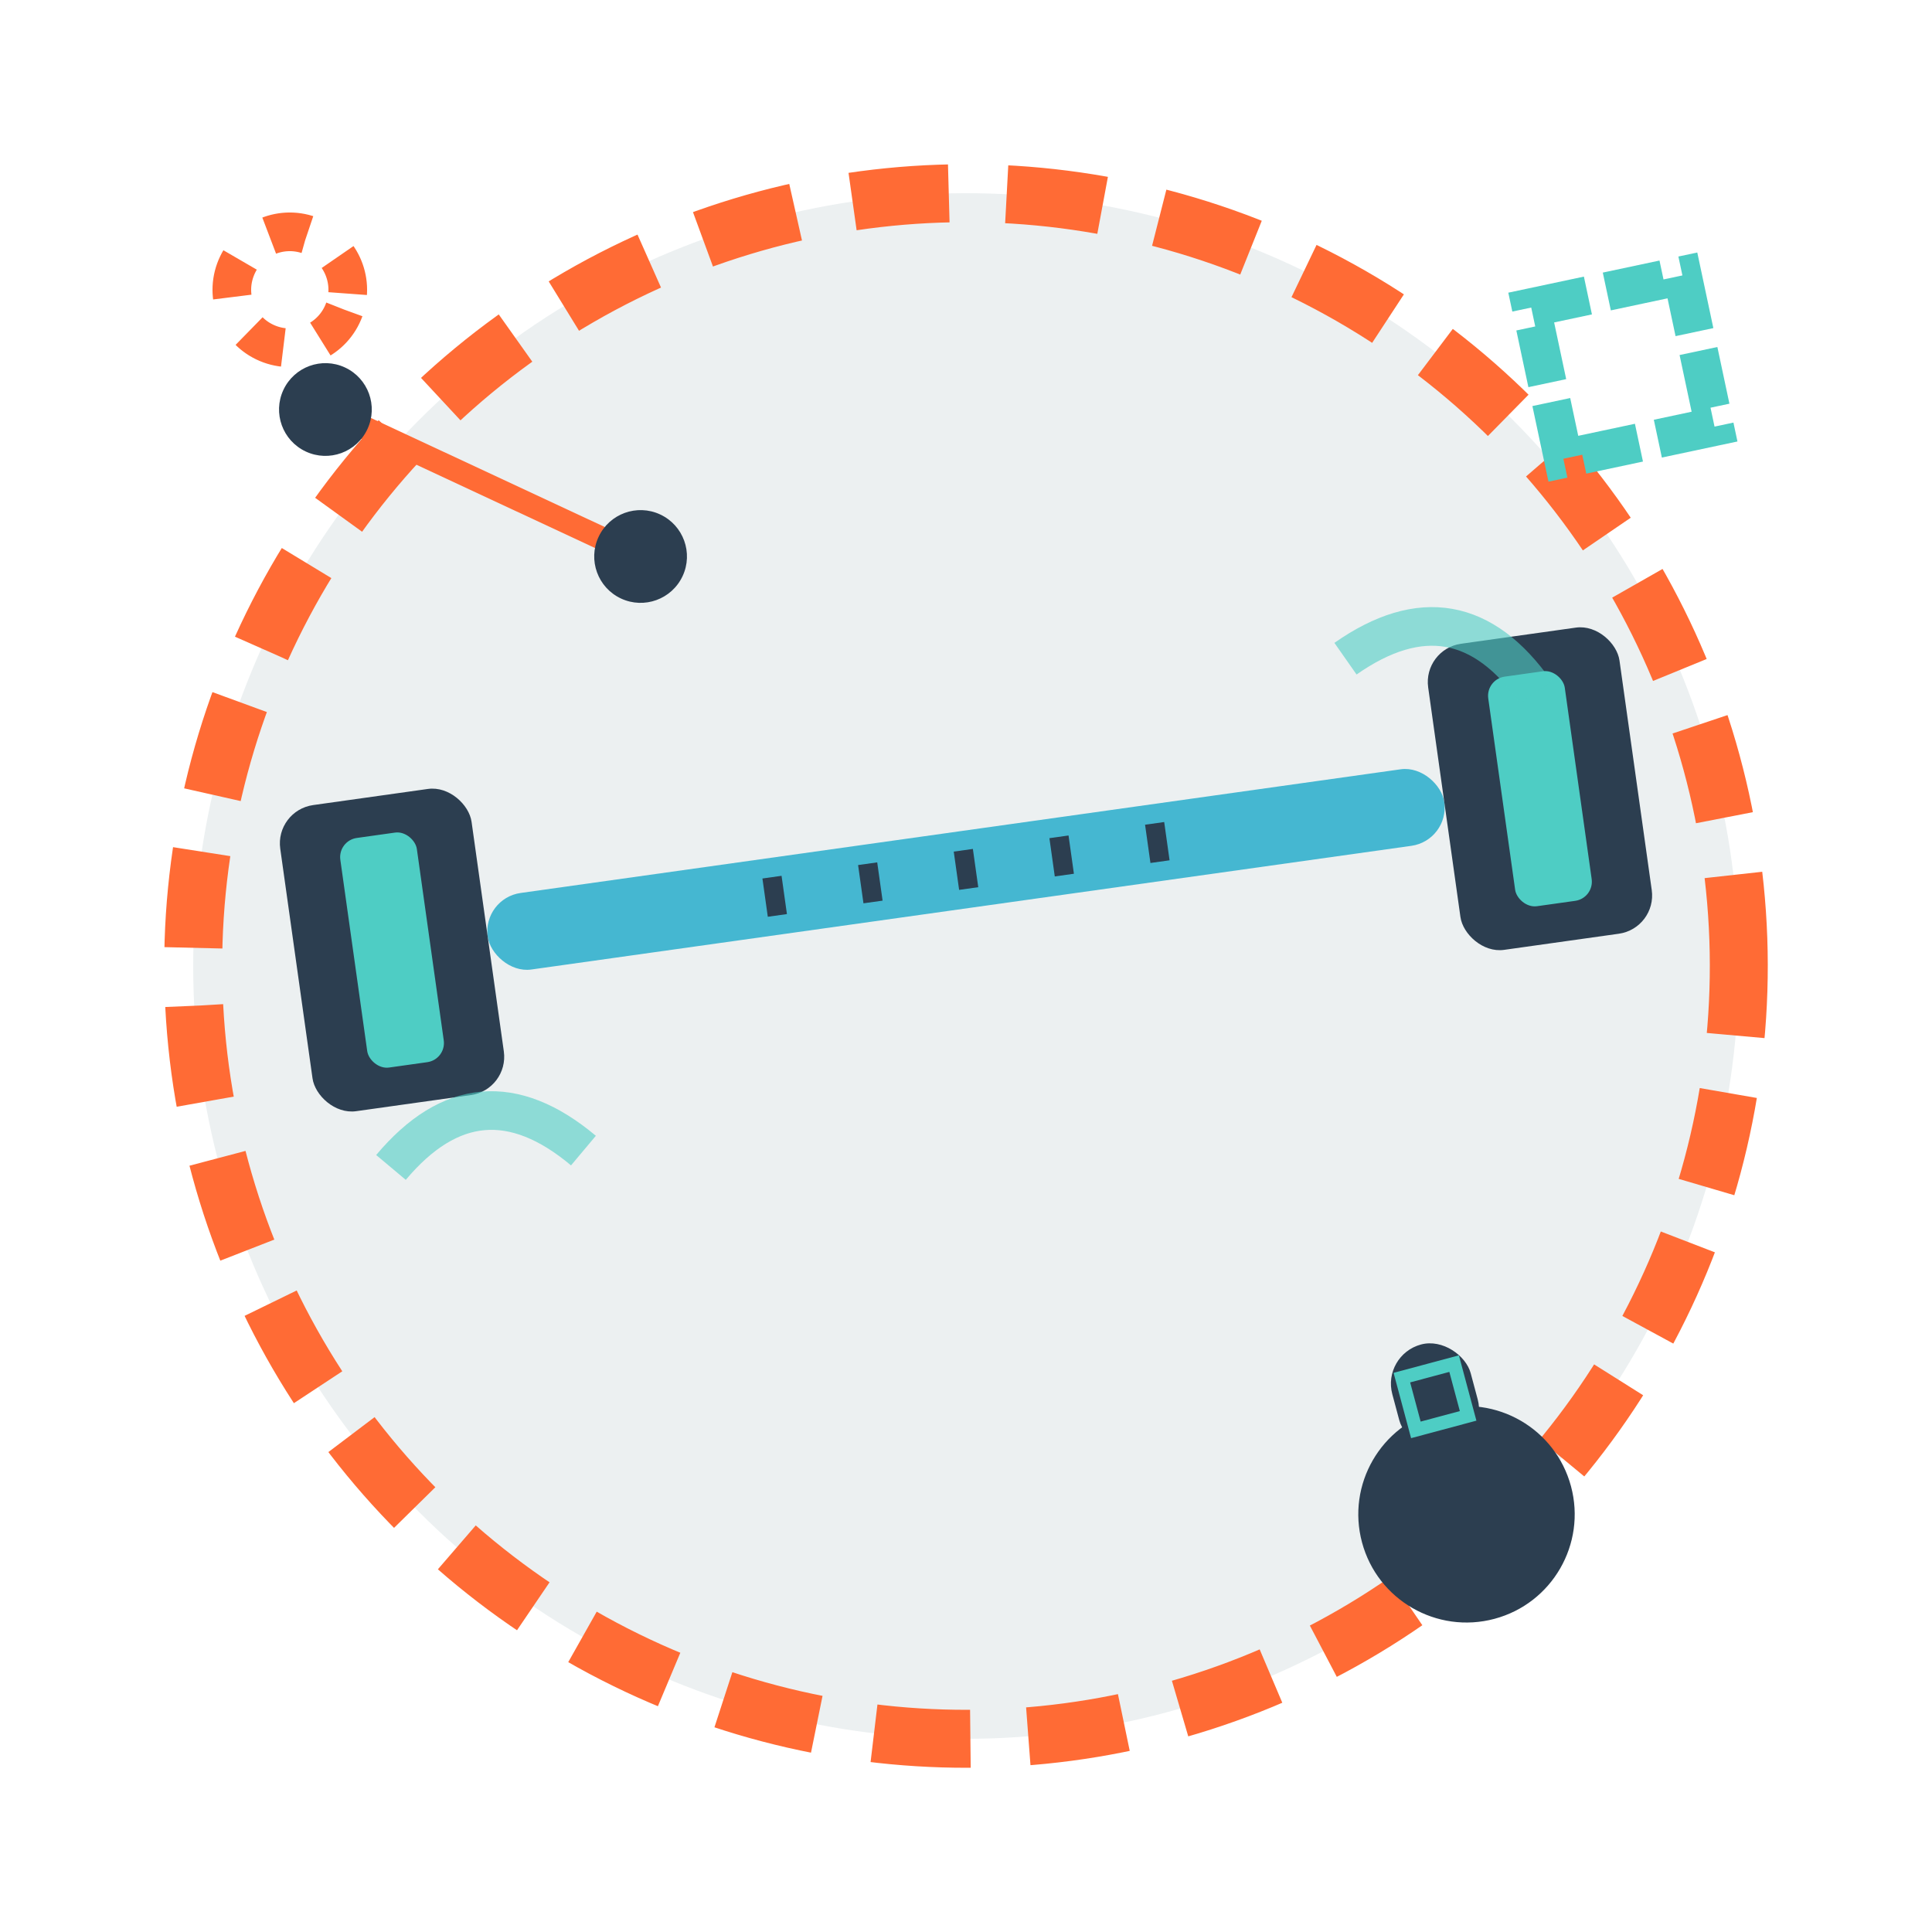 <svg xmlns="http://www.w3.org/2000/svg" width="100" height="100" viewBox="0 0 100 100">
    <!-- Fitness & Krafttraining Icon -->
    <defs>
        <filter id="handDrawn">
            <feTurbulence baseFrequency="0.03" numOctaves="3" result="noise"/>
            <feDisplacementMap in="SourceGraphic" in2="noise" scale="2"/>
        </filter>
    </defs>
    
    <!-- Background circle -->
    <circle cx="50" cy="50" r="40" fill="#ECF0F1" stroke="#FF6B35" stroke-width="3" 
            stroke-dasharray="5,3" transform="rotate(-2 50 50)" filter="url(#handDrawn)"/>
    
    <!-- Dumbbell -->
    <g transform="translate(50, 45) rotate(-8)">
        <!-- Bar -->
        <rect x="-25" y="-2" width="50" height="4" fill="#45B7D1" rx="2"/>
        
        <!-- Left weight -->
        <rect x="-35" y="-8" width="10" height="16" fill="#2C3E50" rx="2"/>
        <rect x="-32" y="-6" width="4" height="12" fill="#4ECDC4" rx="1"/>
        
        <!-- Right weight -->
        <rect x="25" y="-8" width="10" height="16" fill="#2C3E50" rx="2"/>
        <rect x="28" y="-6" width="4" height="12" fill="#4ECDC4" rx="1"/>
        
        <!-- Grip marks -->
        <line x1="-10" y1="-1" x2="-10" y2="1" stroke="#2C3E50" stroke-width="1"/>
        <line x1="-5" y1="-1" x2="-5" y2="1" stroke="#2C3E50" stroke-width="1"/>
        <line x1="0" y1="-1" x2="0" y2="1" stroke="#2C3E50" stroke-width="1"/>
        <line x1="5" y1="-1" x2="5" y2="1" stroke="#2C3E50" stroke-width="1"/>
        <line x1="10" y1="-1" x2="10" y2="1" stroke="#2C3E50" stroke-width="1"/>
    </g>
    
    <!-- Barbell (smaller, in background) -->
    <g transform="translate(25, 25) rotate(25) scale(0.6)">
        <rect x="-15" y="-1" width="30" height="2" fill="#FF6B35"/>
        <circle cx="-15" cy="0" r="4" fill="#2C3E50"/>
        <circle cx="15" cy="0" r="4" fill="#2C3E50"/>
    </g>
    
    <!-- Kettlebell -->
    <g transform="translate(75, 75) rotate(-15) scale(0.7)">
        <circle cx="0" cy="5" r="8" fill="#2C3E50"/>
        <rect x="-3" y="-8" width="6" height="8" fill="#2C3E50" rx="3"/>
        <rect x="-2" y="-6" width="4" height="4" fill="none" stroke="#4ECDC4" stroke-width="1"/>
    </g>
    
    <!-- Motion lines -->
    <g stroke="#4ECDC4" stroke-width="2" opacity="0.6" fill="none">
        <path d="M20 60 Q25 55 30 60" transform="rotate(-5 25 57.5)"/>
        <path d="M70 35 Q75 30 80 35" transform="rotate(10 75 32.5)"/>
    </g>
    
    <!-- Decorative elements -->
    <circle cx="15" cy="15" r="3" fill="none" stroke="#FF6B35" stroke-width="2" 
            stroke-dasharray="2,2" transform="rotate(20 15 15)"/>
    <rect x="80" y="15" width="8" height="8" fill="none" stroke="#4ECDC4" 
          stroke-width="2" stroke-dasharray="3,1" transform="rotate(-12 84 19)"/>
</svg>
